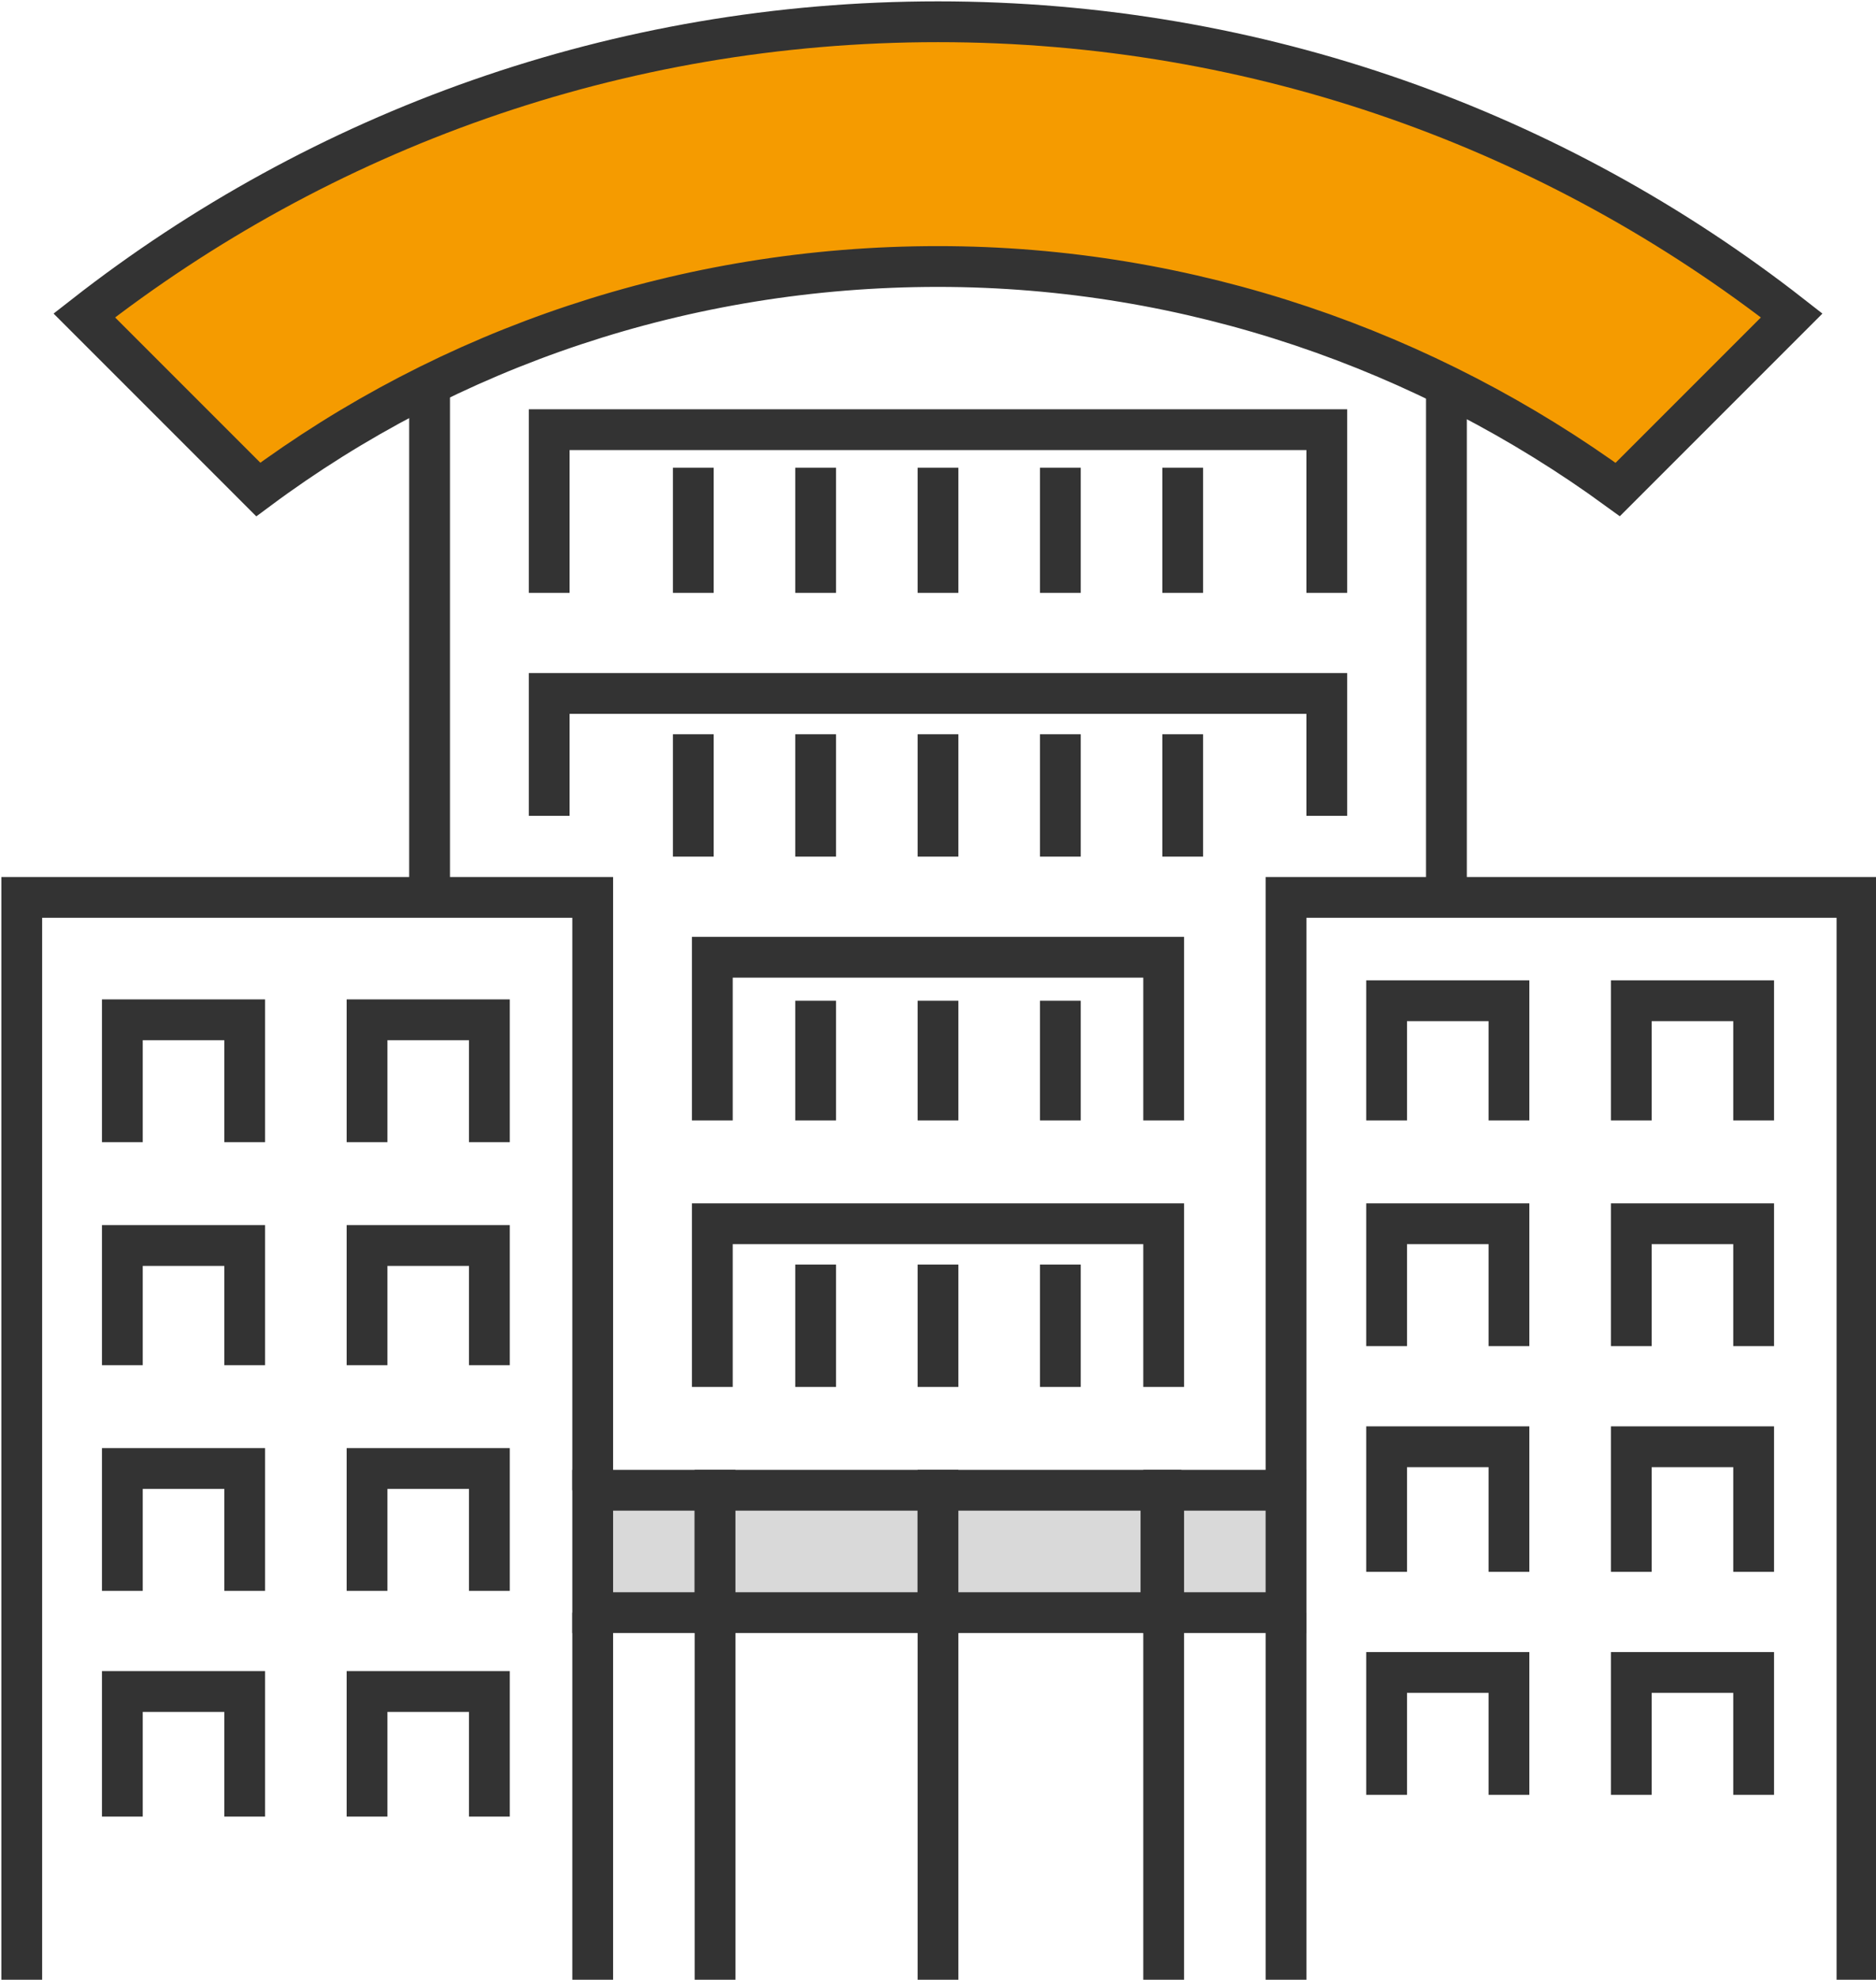 <?xml version="1.0" encoding="UTF-8"?>
<!-- Generator: Adobe Illustrator 28.2.0, SVG Export Plug-In . SVG Version: 6.00 Build 0)  -->
<svg xmlns="http://www.w3.org/2000/svg" xmlns:xlink="http://www.w3.org/1999/xlink" version="1.1" id="Ebene_1" x="0px" y="0px" viewBox="0 0 69 72.8" style="enable-background:new 0 0 69 72.8;" xml:space="preserve">
<style type="text/css">
	.st0{fill:#F59B00;stroke:#333333;stroke-width:1.5;stroke-miterlimit:10;}
	.st1{fill:none;stroke:#333333;stroke-width:1.5;stroke-miterlimit:10;}
	.st2{fill:#D9D9D9;stroke:#333333;stroke-width:1.5;stroke-miterlimit:10;}
</style>
<path id="XMLID_10716_" class="st0" d="M34.5,9.8c9.3,0,18,3.1,25,8.2l6.4-6.4C57.2,4.8,46.3,0.8,34.5,0.8s-22.7,4-31.4,10.8L9.5,18  C16.5,12.8,25.2,9.8,34.5,9.8z"></path>
<line class="st1" x1="21.8" y1="72.8" x2="21.8" y2="59.3"></line>
<polyline class="st1" points="0.8,72.8 0.8,33 21.8,33 21.8,54.8 "></polyline>
<polyline class="st1" points="47.3,54.8 47.3,33 68.3,33 68.3,72.8 "></polyline>
<line class="st1" x1="47.3" y1="72.8" x2="47.3" y2="59.3"></line>
<line id="XMLID_10713_" class="st1" x1="15.8" y1="14.2" x2="15.8" y2="33"></line>
<line id="XMLID_10712_" class="st1" x1="53.2" y1="14.2" x2="53.2" y2="33"></line>
<rect x="21.8" y="54.8" class="st2" width="4.5" height="4.5"></rect>
<rect x="26.3" y="54.8" class="st2" width="8.2" height="4.5"></rect>
<rect x="34.5" y="54.8" class="st2" width="8.2" height="4.5"></rect>
<rect x="42.8" y="54.8" class="st2" width="4.5" height="4.5"></rect>
<g id="XMLID_10698_">
	<g id="XMLID_10708_">
		<polyline id="XMLID_10710_" class="st1" points="4.5,42 4.5,37.5 9,37.5 9,42   "></polyline>
		<polyline id="XMLID_10709_" class="st1" points="13.5,42 13.5,37.5 18,37.5 18,42   "></polyline>
	</g>
	<g id="XMLID_10705_">
		<polyline id="XMLID_10707_" class="st1" points="4.5,50.2 4.5,45.8 9,45.8 9,50.2   "></polyline>
		<polyline id="XMLID_10706_" class="st1" points="13.5,50.2 13.5,45.8 18,45.8 18,50.2   "></polyline>
	</g>
	<g id="XMLID_10702_">
		<polyline id="XMLID_10704_" class="st1" points="4.5,58.5 4.5,54 9,54 9,58.5   "></polyline>
		<polyline id="XMLID_10703_" class="st1" points="13.5,58.5 13.5,54 18,54 18,58.5   "></polyline>
	</g>
	<g id="XMLID_10699_">
		<polyline id="XMLID_10701_" class="st1" points="4.5,66.8 4.5,62.2 9,62.2 9,66.8   "></polyline>
		<polyline id="XMLID_10700_" class="st1" points="13.5,66.8 13.5,62.2 18,62.2 18,66.8   "></polyline>
	</g>
</g>
<g id="XMLID_10685_">
	<g id="XMLID_10695_">
		<polyline id="XMLID_10697_" class="st1" points="51,41.2 51,36.8 55.5,36.8 55.5,41.2   "></polyline>
		<polyline id="XMLID_10696_" class="st1" points="60,41.2 60,36.8 64.5,36.8 64.5,41.2   "></polyline>
	</g>
	<g id="XMLID_10692_">
		<polyline id="XMLID_10694_" class="st1" points="51,49.5 51,45 55.5,45 55.5,49.5   "></polyline>
		<polyline id="XMLID_10693_" class="st1" points="60,49.5 60,45 64.5,45 64.5,49.5   "></polyline>
	</g>
	<g id="XMLID_10689_">
		<polyline id="XMLID_10691_" class="st1" points="51,57.8 51,53.2 55.5,53.2 55.5,57.8   "></polyline>
		<polyline id="XMLID_10690_" class="st1" points="60,57.8 60,53.2 64.5,53.2 64.5,57.8   "></polyline>
	</g>
	<g id="XMLID_10686_">
		<polyline id="XMLID_10688_" class="st1" points="51,66 51,61.5 55.5,61.5 55.5,66   "></polyline>
		<polyline id="XMLID_10687_" class="st1" points="60,66 60,61.5 64.5,61.5 64.5,66   "></polyline>
	</g>
</g>
<line class="st1" x1="34.5" y1="72.8" x2="34.5" y2="59.3"></line>
<polyline id="XMLID_10683_" class="st1" points="20.2,21.8 20.2,15.8 48.8,15.8 48.8,21.8 "></polyline>
<polyline id="XMLID_10682_" class="st1" points="20.2,30 20.2,25.5 48.8,25.5 48.8,30 "></polyline>
<polyline id="XMLID_10681_" class="st1" points="26.2,41.2 26.2,35.2 42.8,35.2 42.8,41.2 "></polyline>
<polyline id="XMLID_10680_" class="st1" points="26.2,51 26.2,45 42.8,45 42.8,51 "></polyline>
<g id="XMLID_10676_">
	<line id="XMLID_10679_" class="st1" x1="30" y1="36.8" x2="30" y2="41.2"></line>
	<line id="XMLID_10678_" class="st1" x1="34.5" y1="36.8" x2="34.5" y2="41.2"></line>
	<line id="XMLID_10677_" class="st1" x1="39" y1="36.8" x2="39" y2="41.2"></line>
</g>
<g id="XMLID_10672_">
	<line id="XMLID_10675_" class="st1" x1="30" y1="46.5" x2="30" y2="51"></line>
	<line id="XMLID_10674_" class="st1" x1="34.5" y1="46.5" x2="34.5" y2="51"></line>
	<line id="XMLID_10673_" class="st1" x1="39" y1="46.5" x2="39" y2="51"></line>
</g>
<g id="XMLID_10665_">
	<g id="XMLID_10668_">
		<line id="XMLID_10671_" class="st1" x1="30" y1="27" x2="30" y2="31.5"></line>
		<line id="XMLID_10670_" class="st1" x1="34.5" y1="27" x2="34.5" y2="31.5"></line>
		<line id="XMLID_10669_" class="st1" x1="39" y1="27" x2="39" y2="31.5"></line>
	</g>
	<line id="XMLID_10667_" class="st1" x1="25.5" y1="27" x2="25.5" y2="31.5"></line>
	<line id="XMLID_10666_" class="st1" x1="43.5" y1="27" x2="43.5" y2="31.5"></line>
</g>
<g id="XMLID_10658_">
	<g id="XMLID_10661_">
		<line id="XMLID_10664_" class="st1" x1="30" y1="17.2" x2="30" y2="21.8"></line>
		<line id="XMLID_10663_" class="st1" x1="34.5" y1="17.2" x2="34.5" y2="21.8"></line>
		<line id="XMLID_10662_" class="st1" x1="39" y1="17.2" x2="39" y2="21.8"></line>
	</g>
	<line id="XMLID_10660_" class="st1" x1="25.5" y1="17.2" x2="25.5" y2="21.8"></line>
	<line id="XMLID_10659_" class="st1" x1="43.5" y1="17.2" x2="43.5" y2="21.8"></line>
</g>
<line class="st1" x1="26.3" y1="72.8" x2="26.3" y2="59.3"></line>
<line class="st1" x1="42.8" y1="72.8" x2="42.8" y2="59.3"></line>
</svg>
